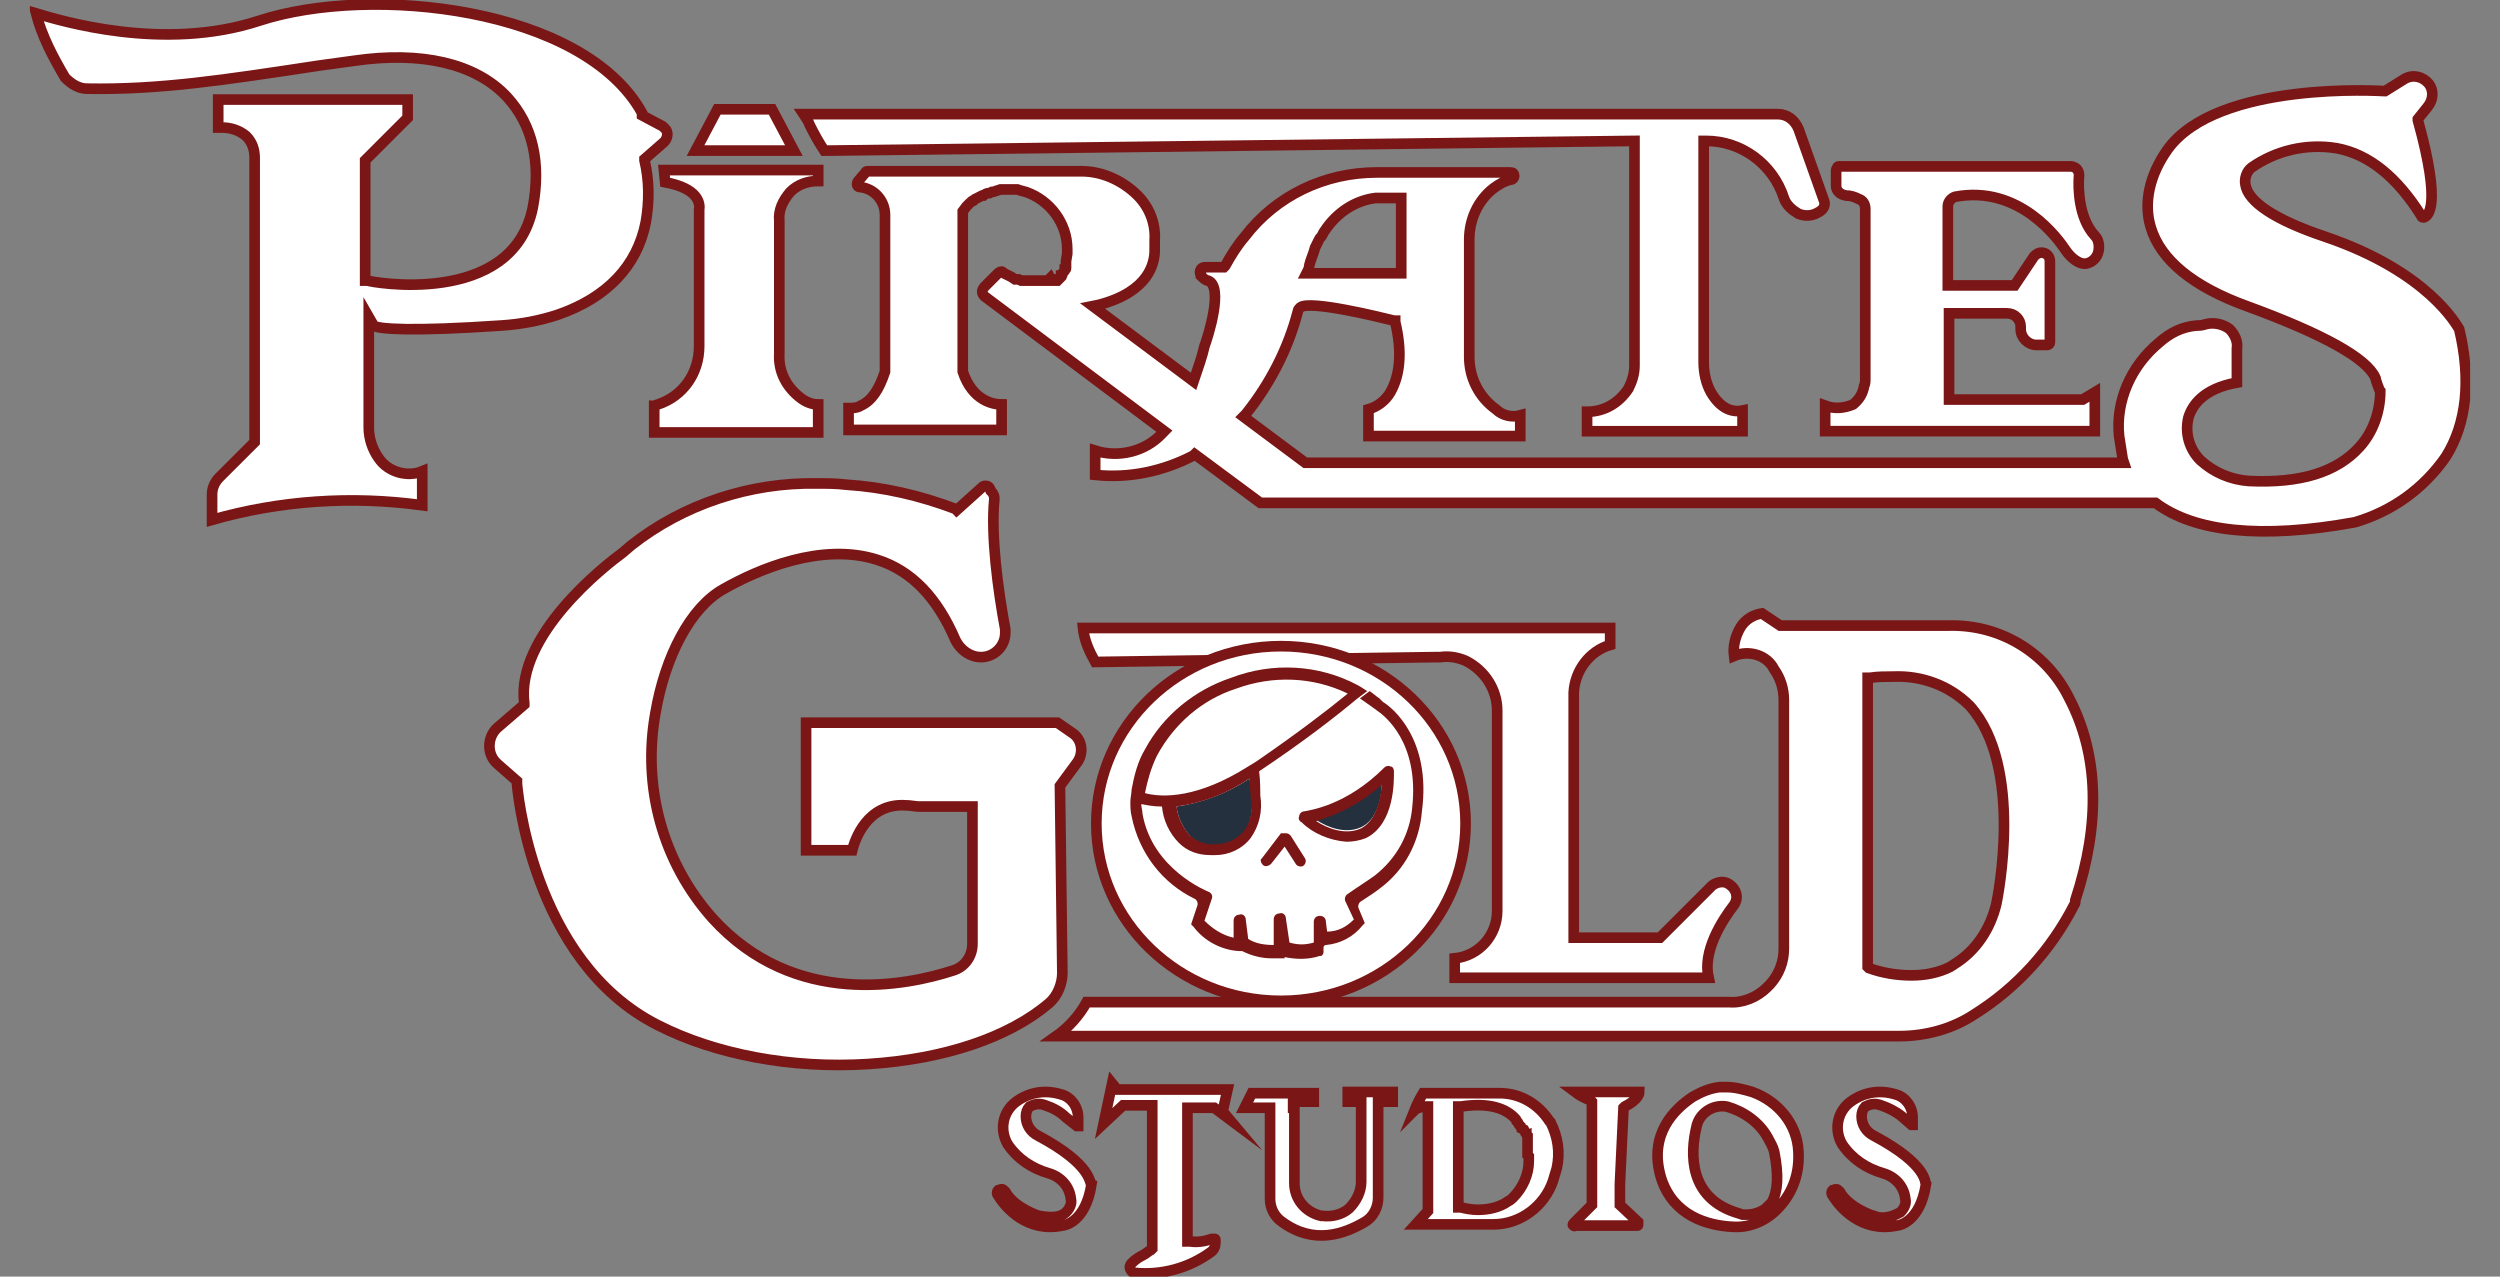 <svg width="47" height="24" viewBox="0 0 47 24" fill="none" xmlns="http://www.w3.org/2000/svg">
<rect x="0" y="0" width="47" height="24" fill="#808080" stroke="none"/>
<g clip-path="url(#clip0_3071_58840)">
<path d="M7.116 8.609C7.002 8.449 6.933 8.243 6.933 8.038V5.96L7.025 6.12C7.093 6.188 7.755 6.234 9.422 6.12C9.788 6.097 10.153 6.028 10.495 5.914C11.409 5.595 11.98 5.001 12.14 4.179C12.208 3.791 12.208 3.402 12.117 3.014V2.991L12.482 2.672C12.551 2.603 12.573 2.489 12.505 2.42C12.482 2.398 12.482 2.398 12.459 2.375L12.071 2.169V2.124C10.975 0.137 6.979 -0.297 4.878 0.388C3.074 0.982 1.133 0.388 0.676 0.251C0.79 0.685 0.996 1.073 1.224 1.461C1.339 1.576 1.476 1.667 1.635 1.667C3.005 1.69 4.193 1.507 5.997 1.233L6.659 1.142C7.915 0.959 8.943 1.187 9.536 1.827C10.016 2.352 10.176 3.06 10.016 3.905C9.628 5.8 6.933 5.298 6.91 5.275H6.865V3.014L7.664 2.215V1.872H4.102V2.398H4.17C4.33 2.398 4.49 2.443 4.627 2.557C4.741 2.672 4.787 2.809 4.787 2.968V8.312L4.124 8.974C4.033 9.066 3.987 9.18 3.987 9.294V9.773C5.266 9.408 6.613 9.317 7.938 9.499V8.86C7.664 8.974 7.299 8.883 7.116 8.609Z" fill="white" stroke="#7A1615" stroke-width="0.2" stroke-miterlimit="10"/>
<path d="M14.857 3.608C14.994 3.471 15.177 3.403 15.382 3.403V3.197H12.482L12.505 3.426C13.121 3.54 13.167 3.814 13.144 3.951V3.974V4.111V6.508C13.144 7.011 12.847 7.445 12.368 7.604C12.345 7.604 12.322 7.627 12.299 7.627V8.13H15.382V7.604C15.268 7.604 15.154 7.559 15.062 7.49C14.788 7.285 14.629 6.988 14.651 6.645V4.156C14.629 3.951 14.72 3.768 14.857 3.608Z" fill="white" stroke="#7A1615" stroke-width="0.2" stroke-miterlimit="10"/>
<path d="M14.514 2.055H13.487L13.076 2.831H14.925L14.514 2.055Z" fill="white" stroke="#7A1615" stroke-width="0.2" stroke-miterlimit="10"/>
<path d="M15.497 2.832H15.519L30.728 2.649V6.873C30.728 7.033 30.682 7.17 30.614 7.307C30.431 7.581 30.157 7.741 29.837 7.741V8.107H32.76V7.718C32.532 7.764 32.326 7.65 32.166 7.376C32.075 7.216 32.029 7.01 32.029 6.805V2.649H32.075C32.737 2.649 33.331 3.083 33.537 3.722C33.582 3.859 33.696 3.95 33.811 4.019C33.925 4.065 34.062 4.065 34.176 3.996C34.359 3.905 34.29 3.768 34.29 3.768L33.811 2.421C33.742 2.261 33.605 2.146 33.422 2.146H15.108C15.154 2.215 15.2 2.284 15.223 2.352C15.314 2.535 15.405 2.695 15.497 2.832Z" fill="white" stroke="#7A1615" stroke-width="0.2" stroke-miterlimit="10"/>
<path d="M34.701 3.676C34.792 3.676 34.861 3.699 34.952 3.744C35.021 3.767 35.067 3.836 35.067 3.927V7.124C35.067 7.17 35.067 7.215 35.044 7.261C35.021 7.398 34.952 7.512 34.838 7.604C34.678 7.672 34.496 7.695 34.313 7.627V7.649V8.106H39.382V7.375L39.154 7.512H36.642V5.891H37.738C37.875 5.891 37.989 6.005 37.989 6.142V6.188C37.989 6.348 38.127 6.485 38.286 6.485H38.492C38.515 6.485 38.538 6.462 38.538 6.439V4.909C38.538 4.818 38.469 4.749 38.378 4.749C38.332 4.749 38.286 4.772 38.241 4.818L37.875 5.366H36.619V3.881C36.619 3.79 36.688 3.722 36.756 3.699C37.967 3.47 38.697 4.498 38.834 4.704C38.926 4.841 39.086 4.978 39.223 4.955C39.337 4.932 39.428 4.841 39.451 4.726C39.474 4.612 39.451 4.498 39.382 4.43C39.086 4.11 39.063 3.562 39.086 3.288C39.086 3.242 39.063 3.196 39.04 3.174C39.017 3.151 38.971 3.128 38.926 3.128H34.587C34.564 3.128 34.541 3.128 34.541 3.151C34.541 3.174 34.519 3.174 34.519 3.196V3.493C34.519 3.585 34.587 3.653 34.701 3.676Z" fill="white" stroke="#7A1615" stroke-width="0.2" stroke-miterlimit="10"/>
<path d="M46.233 6.188C46.187 6.12 45.662 5.115 43.721 4.453C42.762 4.133 42.26 3.79 42.214 3.471C42.191 3.357 42.237 3.22 42.328 3.151C42.785 2.831 43.356 2.694 43.926 2.786C44.543 2.9 45.068 3.334 45.525 4.064C45.525 4.087 45.548 4.087 45.571 4.087C45.639 4.064 45.913 3.905 45.456 2.26V2.238L45.639 2.009C45.753 1.872 45.753 1.69 45.662 1.575C45.548 1.438 45.365 1.393 45.205 1.484L44.84 1.712H44.817C44.794 1.712 41.689 1.507 40.752 2.808C40.41 3.288 40.296 3.813 40.433 4.27C40.615 4.887 41.232 5.389 42.237 5.754C43.675 6.279 44.497 6.736 44.657 7.102C44.657 7.124 44.726 7.33 44.749 7.353C44.749 7.741 44.611 8.129 44.36 8.403C43.926 8.883 43.241 9.088 42.282 9.043C41.94 9.02 41.62 8.883 41.369 8.654C41.163 8.449 41.072 8.152 41.141 7.855C41.209 7.627 41.415 7.307 42.054 7.193V6.553C42.077 6.416 42.008 6.279 41.917 6.188C41.803 6.097 41.62 6.051 41.46 6.097C41.392 6.12 41.346 6.12 41.3 6.12C41.026 6.142 40.798 6.257 40.593 6.439C40.067 6.873 39.77 7.535 39.839 8.198C39.862 8.335 39.885 8.495 39.907 8.632L39.93 8.7H24.539L23.375 7.832L23.42 7.787C23.877 7.216 24.22 6.553 24.402 5.846C24.402 5.823 24.425 5.8 24.448 5.777C24.631 5.64 25.932 5.96 26.206 6.028H26.229V6.051C26.366 6.622 26.32 7.056 26.138 7.376C26.046 7.535 25.887 7.65 25.727 7.695V8.198H28.581V7.809C28.421 7.855 28.239 7.809 28.124 7.695C27.805 7.467 27.622 7.102 27.622 6.713V4.498C27.622 4.133 27.782 3.768 28.079 3.539C28.17 3.471 28.284 3.402 28.398 3.379C28.444 3.379 28.467 3.334 28.467 3.311C28.467 3.265 28.444 3.242 28.398 3.242H25.887C24.905 3.242 23.991 3.676 23.398 4.453C23.261 4.612 23.146 4.795 23.032 5.001L23.009 5.024H22.644C22.621 5.024 22.575 5.046 22.575 5.069C22.553 5.092 22.553 5.138 22.575 5.161V5.183C22.621 5.229 22.667 5.275 22.712 5.275C23.009 5.389 22.712 6.325 22.644 6.508C22.598 6.713 22.53 6.896 22.461 7.102L22.438 7.17L20.543 5.754L20.657 5.731C21.616 5.48 21.708 4.932 21.708 4.704C21.708 4.635 21.708 4.567 21.708 4.521C21.73 4.179 21.593 3.859 21.342 3.631C21.068 3.379 20.703 3.22 20.337 3.22H16.319C16.296 3.22 16.273 3.22 16.273 3.242L16.136 3.402C16.113 3.425 16.113 3.448 16.113 3.471C16.113 3.494 16.136 3.516 16.159 3.516C16.433 3.539 16.638 3.768 16.638 4.042V6.987C16.524 7.33 16.387 7.535 16.181 7.627C16.113 7.672 16.022 7.672 15.953 7.672V8.083H18.83V7.604C18.671 7.604 18.282 7.535 18.1 6.987V3.973L18.168 3.882L18.191 3.859L18.214 3.836L18.237 3.813C18.259 3.79 18.282 3.768 18.305 3.768L18.328 3.745L18.374 3.722L18.419 3.699L18.465 3.676H18.488C18.511 3.653 18.556 3.631 18.579 3.631H18.602L18.648 3.608H18.671C18.693 3.608 18.716 3.585 18.739 3.585L18.808 3.562H18.83H18.876H18.899H19.036H19.059H19.104H19.127L19.196 3.585C19.219 3.585 19.264 3.608 19.287 3.608C19.744 3.768 20.064 4.201 20.064 4.681V4.772L20.041 4.909V4.955V4.978V5.001V5.024V5.046C20.041 5.046 20.041 5.069 20.018 5.069C20.018 5.092 20.018 5.092 19.995 5.115L19.972 5.138V5.161C19.972 5.161 19.972 5.183 19.949 5.183V5.206C19.949 5.206 19.949 5.206 19.927 5.229L19.904 5.252C19.904 5.252 19.904 5.252 19.881 5.275H19.858V5.252H19.835H19.812H19.79H19.767H19.744H19.721L19.744 5.229L19.767 5.275H19.744H19.721H19.698H19.675H19.63H19.584H19.515H19.493H19.47H19.447H19.424H19.401H19.378H19.287H19.264H19.219H19.196L19.15 5.252H19.127H19.082L19.013 5.206L18.967 5.183L18.922 5.161L18.876 5.138L18.853 5.115C18.83 5.092 18.785 5.115 18.762 5.138L18.511 5.389C18.488 5.412 18.465 5.457 18.465 5.48C18.465 5.526 18.488 5.549 18.511 5.572L21.89 8.106L21.845 8.152C21.525 8.495 21.023 8.609 20.589 8.472V8.928C21.228 8.997 21.867 8.86 22.438 8.563L22.461 8.54L23.694 9.454H40.501H40.524C41.255 10.002 42.511 10.139 44.269 9.819C44.977 9.613 45.571 9.18 45.982 8.586C46.37 7.969 46.461 7.147 46.233 6.188ZM24.608 5.046C24.608 5.046 24.608 5.001 24.631 4.932C24.631 4.909 24.653 4.887 24.653 4.864C24.676 4.795 24.699 4.75 24.722 4.658C24.745 4.612 24.768 4.567 24.79 4.521C24.813 4.475 24.813 4.475 24.836 4.453C24.859 4.43 24.882 4.361 24.905 4.338C25.133 3.996 25.476 3.768 25.864 3.722H26.343V5.138H24.562L24.608 5.046Z" fill="white"/>
<path d="M19.721 5.275H19.744H19.767L19.744 5.229L19.721 5.252H19.744H19.767H19.79H19.812H19.835H19.858V5.275H19.881C19.904 5.252 19.904 5.252 19.904 5.252L19.927 5.229C19.949 5.206 19.949 5.206 19.949 5.206V5.183C19.972 5.183 19.972 5.161 19.972 5.161V5.138L19.995 5.115C20.018 5.092 20.018 5.092 20.018 5.069C20.041 5.069 20.041 5.046 20.041 5.046V5.024V5.001V4.978V4.955V4.909L20.064 4.772V4.681C20.064 4.201 19.744 3.768 19.287 3.608C19.264 3.608 19.219 3.585 19.196 3.585L19.127 3.562H19.104H19.059H19.036H18.899H18.876H18.83H18.808L18.739 3.585C18.716 3.585 18.693 3.608 18.671 3.608H18.648L18.602 3.631H18.579C18.556 3.631 18.511 3.653 18.488 3.676H18.465L18.419 3.699L18.374 3.722L18.328 3.745L18.305 3.768C18.282 3.768 18.259 3.79 18.237 3.813L18.214 3.836L18.191 3.859L18.168 3.882L18.1 3.973V6.987C18.282 7.535 18.671 7.604 18.83 7.604V8.083H15.953V7.672C16.022 7.672 16.113 7.672 16.181 7.627C16.387 7.535 16.524 7.33 16.638 6.987V4.042C16.638 3.768 16.433 3.539 16.159 3.516C16.136 3.516 16.113 3.494 16.113 3.471C16.113 3.448 16.113 3.425 16.136 3.402L16.273 3.242C16.273 3.22 16.296 3.22 16.319 3.22H20.337C20.703 3.22 21.068 3.379 21.342 3.631C21.593 3.859 21.73 4.179 21.708 4.521C21.708 4.567 21.708 4.635 21.708 4.704C21.708 4.932 21.616 5.48 20.657 5.731L20.543 5.754L22.438 7.17L22.461 7.102C22.53 6.896 22.598 6.713 22.644 6.508C22.712 6.325 23.009 5.389 22.712 5.275C22.667 5.275 22.621 5.229 22.575 5.183V5.161C22.553 5.138 22.553 5.092 22.575 5.069C22.575 5.046 22.621 5.024 22.644 5.024H23.009L23.032 5.001C23.146 4.795 23.261 4.612 23.398 4.453C23.991 3.676 24.905 3.242 25.887 3.242H28.398C28.444 3.242 28.467 3.265 28.467 3.311C28.467 3.334 28.444 3.379 28.398 3.379C28.284 3.402 28.17 3.471 28.079 3.539C27.782 3.768 27.622 4.133 27.622 4.498V6.713C27.622 7.102 27.805 7.467 28.124 7.695C28.239 7.809 28.421 7.855 28.581 7.809V8.198H25.727V7.695C25.887 7.65 26.046 7.535 26.138 7.376C26.32 7.056 26.366 6.622 26.229 6.051V6.028H26.206C25.932 5.96 24.631 5.64 24.448 5.777C24.425 5.8 24.402 5.823 24.402 5.846C24.22 6.553 23.877 7.216 23.42 7.787L23.375 7.832L24.539 8.7H39.93L39.907 8.632C39.885 8.495 39.862 8.335 39.839 8.198C39.77 7.535 40.067 6.873 40.593 6.439C40.798 6.257 41.026 6.142 41.3 6.12C41.346 6.12 41.392 6.12 41.46 6.097C41.62 6.051 41.803 6.097 41.917 6.188C42.008 6.279 42.077 6.416 42.054 6.553V7.193C41.415 7.307 41.209 7.627 41.141 7.855C41.072 8.152 41.163 8.449 41.369 8.654C41.62 8.883 41.94 9.02 42.282 9.043C43.241 9.088 43.926 8.883 44.36 8.403C44.611 8.129 44.749 7.741 44.749 7.353C44.726 7.33 44.657 7.124 44.657 7.102C44.497 6.736 43.675 6.279 42.237 5.754C41.232 5.389 40.615 4.887 40.433 4.27C40.296 3.813 40.41 3.288 40.752 2.808C41.689 1.507 44.794 1.712 44.817 1.712H44.84L45.205 1.484C45.365 1.393 45.548 1.438 45.662 1.575C45.753 1.69 45.753 1.872 45.639 2.009L45.456 2.238V2.26C45.913 3.905 45.639 4.064 45.571 4.087C45.548 4.087 45.525 4.087 45.525 4.064C45.068 3.334 44.543 2.9 43.926 2.786C43.356 2.694 42.785 2.831 42.328 3.151C42.237 3.22 42.191 3.357 42.214 3.471C42.26 3.79 42.762 4.133 43.721 4.453C45.662 5.115 46.187 6.12 46.233 6.188C46.461 7.147 46.37 7.969 45.982 8.586C45.571 9.18 44.977 9.613 44.269 9.819C42.511 10.139 41.255 10.002 40.524 9.454H40.501H23.694L22.461 8.54L22.438 8.563C21.867 8.86 21.228 8.997 20.589 8.928V8.472C21.023 8.609 21.525 8.495 21.845 8.152L21.89 8.106L18.511 5.572C18.488 5.549 18.465 5.526 18.465 5.48C18.465 5.457 18.488 5.412 18.511 5.389L18.762 5.138C18.785 5.115 18.83 5.092 18.853 5.115L18.876 5.138L18.922 5.161L18.967 5.183L19.013 5.206L19.082 5.252H19.127H19.15L19.196 5.275H19.219H19.264H19.287H19.378H19.401H19.424H19.447H19.47H19.493H19.515H19.584H19.63H19.675H19.698H19.721ZM19.721 5.275L19.698 5.229M24.608 5.046C24.608 5.046 24.608 5.001 24.631 4.932C24.631 4.909 24.653 4.887 24.653 4.864C24.676 4.795 24.699 4.75 24.722 4.658C24.745 4.612 24.768 4.567 24.79 4.521C24.813 4.475 24.813 4.475 24.836 4.453C24.859 4.43 24.882 4.361 24.905 4.338C25.133 3.996 25.476 3.768 25.864 3.722H26.343V5.138H24.562L24.608 5.046Z" stroke="#7A1615" stroke-width="0.2" stroke-miterlimit="10"/>
<path d="M19.515 21.351C19.378 21.283 19.287 21.146 19.287 20.986C19.287 20.918 19.31 20.849 19.355 20.803C19.447 20.758 19.538 20.735 19.652 20.78C19.789 20.826 19.926 20.895 20.041 21.009L20.246 21.169H20.269V21.009C20.269 20.803 20.132 20.621 19.949 20.575C19.652 20.484 19.355 20.529 19.104 20.712C18.853 20.895 18.785 21.237 18.944 21.511C19.127 21.785 19.401 21.968 19.721 22.059C19.949 22.128 20.109 22.311 20.132 22.539C20.155 22.63 20.109 22.721 20.041 22.79C19.949 22.881 19.789 22.904 19.538 22.858C19.515 22.858 19.059 22.699 18.899 22.402C18.876 22.379 18.853 22.356 18.83 22.356C18.807 22.356 18.785 22.379 18.762 22.379C18.739 22.402 18.739 22.448 18.762 22.47C18.899 22.699 19.31 23.178 19.972 23.041C19.995 23.041 20.406 22.995 20.52 22.265C20.474 22.242 20.543 21.899 19.515 21.351Z" fill="white" stroke="#7A1615" stroke-width="0.2" stroke-miterlimit="10"/>
<path d="M35.226 21.351C35.089 21.283 34.998 21.146 34.998 20.986C34.998 20.918 35.021 20.849 35.066 20.803C35.158 20.758 35.249 20.735 35.363 20.78C35.5 20.826 35.637 20.895 35.751 20.986L35.934 21.146H35.957V21.009C35.957 20.803 35.82 20.621 35.637 20.575C35.34 20.484 35.044 20.529 34.792 20.712C34.541 20.895 34.473 21.237 34.632 21.511C34.815 21.785 35.089 21.968 35.409 22.059C35.637 22.128 35.797 22.311 35.82 22.539C35.843 22.63 35.797 22.721 35.728 22.79C35.569 22.881 35.386 22.927 35.226 22.858C35.203 22.858 34.747 22.699 34.587 22.402C34.564 22.379 34.541 22.356 34.518 22.356C34.495 22.356 34.473 22.379 34.45 22.379C34.427 22.402 34.427 22.448 34.45 22.47C34.587 22.699 34.998 23.178 35.66 23.041C35.683 23.041 36.094 22.995 36.208 22.265C36.185 22.242 36.254 21.899 35.226 21.351Z" fill="white" stroke="#7A1615" stroke-width="0.2" stroke-miterlimit="10"/>
<path d="M32.943 20.529C32.783 20.483 32.623 20.438 32.463 20.438C32.417 20.438 32.372 20.438 32.326 20.438C32.143 20.46 31.983 20.529 31.824 20.62C31.481 20.849 30.979 21.328 31.23 22.15C31.458 22.858 32.098 23.041 32.577 23.064C32.897 23.086 33.217 22.949 33.445 22.698C33.719 22.401 33.833 22.036 33.81 21.648C33.788 21.145 33.445 20.712 32.943 20.529ZM33.308 22.607C33.285 22.63 33.262 22.652 33.239 22.675C33.217 22.698 33.217 22.698 33.194 22.721C33.102 22.79 32.965 22.835 32.851 22.835C32.828 22.835 32.783 22.835 32.76 22.835L32.691 22.812C31.732 22.538 31.778 21.671 31.892 21.191C31.938 20.94 32.189 20.757 32.463 20.803C32.783 20.894 33.08 21.1 33.239 21.397C33.285 21.488 33.331 21.556 33.354 21.648C33.445 22.105 33.422 22.401 33.308 22.607Z" fill="white" stroke="#7A1615" stroke-width="0.2" stroke-miterlimit="10"/>
<path d="M30.522 20.826L30.545 20.803C30.773 20.689 30.819 20.575 30.819 20.529H29.609C29.7 20.598 29.791 20.643 29.906 20.689L29.928 20.712V22.653L29.586 22.995C29.563 23.018 29.563 23.041 29.586 23.041C29.586 23.041 29.609 23.064 29.609 23.041H30.773C30.796 23.041 30.796 23.041 30.796 23.018C30.796 23.018 30.796 22.995 30.796 22.973L30.454 22.653V22.265L30.522 20.826Z" fill="white" stroke="#7A1615" stroke-width="0.2" stroke-miterlimit="10"/>
<path d="M23.078 20.483H21L20.908 20.369L20.748 21.123L21.114 20.78H21.662V23.475L21.639 23.498C21.593 23.52 21.548 23.566 21.502 23.589C21.411 23.635 21.342 23.68 21.274 23.749C21.251 23.772 21.228 23.817 21.251 23.863C21.274 23.909 21.297 23.931 21.342 23.931C21.845 23.977 22.347 23.84 22.758 23.543C22.827 23.498 22.849 23.429 22.849 23.361V23.315C22.849 23.292 22.849 23.292 22.827 23.292C22.804 23.292 22.804 23.292 22.781 23.292C22.644 23.338 22.507 23.361 22.37 23.338H22.324V20.826H22.827L23.101 21.031L22.986 20.894L23.078 20.483Z" fill="white" stroke="#7A1615" stroke-width="0.2" stroke-miterlimit="10"/>
<path d="M29.129 21.077C28.923 20.757 28.581 20.552 28.193 20.552H26.754C26.686 20.666 26.64 20.757 26.594 20.872C26.64 20.826 26.686 20.826 26.754 20.803H26.8H26.845V22.767L26.617 23.018H28.078C28.581 23.018 29.038 22.675 29.198 22.196C29.22 22.127 29.243 22.036 29.266 21.968C29.334 21.671 29.289 21.374 29.152 21.1L29.129 21.077ZM28.741 21.739V21.762V21.785V21.831C28.741 22.082 28.627 22.333 28.444 22.516C28.421 22.538 28.398 22.561 28.353 22.584C28.193 22.698 27.987 22.744 27.782 22.744C27.668 22.744 27.553 22.721 27.462 22.698H27.416V20.803H27.462C27.919 20.734 28.261 20.803 28.467 21.009C28.49 21.031 28.512 21.054 28.512 21.077L28.535 21.1L28.558 21.145L28.581 21.168C28.581 21.191 28.604 21.191 28.604 21.214L28.649 21.237L28.672 21.282C28.672 21.282 28.672 21.305 28.695 21.305C28.695 21.328 28.695 21.328 28.718 21.351V21.374C28.718 21.374 28.718 21.397 28.718 21.419V21.442V21.465V21.488V21.511V21.534V21.556V21.579V21.602V21.625V21.648V21.716L28.741 21.739Z" fill="white" stroke="#7A1615" stroke-width="0.2" stroke-miterlimit="10"/>
<path d="M25.59 22.219C25.59 22.402 25.498 22.584 25.361 22.721C25.224 22.836 25.042 22.881 24.859 22.858H24.836C24.539 22.79 24.334 22.539 24.334 22.242V20.826H24.311V20.712H24.699V20.552H23.535L23.398 20.826H23.877V22.539C23.877 22.721 23.968 22.881 24.105 22.973C24.699 23.407 25.27 23.201 25.658 22.973C25.818 22.881 25.909 22.699 25.909 22.516V20.712H26.183V20.529H25.338V20.712H25.59V22.219Z" fill="white" stroke="#7A1615" stroke-width="0.2" stroke-miterlimit="10"/>
<path d="M19.927 14.775L20.246 14.341C20.383 14.158 20.338 13.907 20.178 13.793L19.881 13.587H15.154V15.985H16.022C16.067 15.802 16.296 15.095 17.026 15.14C17.118 15.14 17.209 15.163 17.278 15.163H18.282V17.743C18.282 17.972 18.145 18.177 17.917 18.246C17.072 18.52 14.948 18.977 13.396 17.264C12.459 16.213 12.071 14.798 12.322 13.405C12.505 12.331 12.985 11.418 13.601 11.075C14.241 10.71 15.451 10.185 16.501 10.527C17.141 10.733 17.62 11.235 17.963 12.035C18.054 12.217 18.237 12.354 18.442 12.354C18.693 12.354 18.899 12.149 18.899 11.898C18.899 11.875 18.899 11.852 18.899 11.829C18.762 11.098 18.625 10.071 18.693 9.386V9.363C18.693 9.317 18.671 9.271 18.625 9.226C18.602 9.134 18.556 9.134 18.511 9.134C18.488 9.134 18.465 9.157 18.442 9.18L17.985 9.591L17.963 9.568C17.3 9.317 16.615 9.157 15.908 9.112C15.725 9.089 15.542 9.089 15.359 9.089C14.104 9.066 12.848 9.477 11.866 10.253L11.706 10.39C11.363 10.642 9.696 11.943 9.856 13.222V13.245L9.354 13.679C9.171 13.839 9.148 14.135 9.308 14.318L9.354 14.364L9.719 14.684V14.729C9.719 14.752 9.97 18.063 12.368 19.273C13.441 19.821 14.88 20.096 16.319 20.004C17.757 19.913 18.967 19.502 19.721 18.862C19.881 18.725 19.972 18.497 19.972 18.291L19.927 14.775Z" fill="white" stroke="#7A1615" stroke-width="0.2" stroke-miterlimit="10"/>
<path d="M36.642 11.761H33.468L33.125 11.532C32.965 11.555 32.806 11.646 32.714 11.806C32.623 11.966 32.577 12.149 32.6 12.332C32.874 12.217 33.217 12.309 33.354 12.583C33.468 12.742 33.536 12.948 33.536 13.153V17.835C33.536 18.086 33.445 18.314 33.285 18.497C33.262 18.52 33.239 18.543 33.217 18.566C33.034 18.748 32.76 18.862 32.509 18.84H20.429C20.292 19.091 20.086 19.319 19.858 19.479H35.706C36.208 19.479 36.71 19.342 37.121 19.068C37.921 18.566 38.56 17.858 38.994 17.013C39.017 16.99 39.017 16.944 39.017 16.921C39.496 15.46 39.451 14.181 38.903 13.131C38.492 12.286 37.624 11.738 36.642 11.761ZM37.532 16.99C37.418 17.469 37.144 17.881 36.733 18.132C36.71 18.154 36.688 18.154 36.665 18.177C36.436 18.291 36.185 18.337 35.934 18.337C35.66 18.337 35.386 18.291 35.135 18.2L35.112 18.177V12.742H35.158C35.295 12.72 35.455 12.72 35.592 12.72C36.117 12.697 36.642 12.88 37.03 13.268C38.058 14.409 37.555 16.876 37.532 16.99Z" fill="white" stroke="#7A1615" stroke-width="0.2" stroke-miterlimit="10"/>
<path d="M30.271 12.125V11.806H20.36C20.383 12.034 20.474 12.239 20.589 12.445L26.983 12.354H27.074C27.234 12.331 27.394 12.354 27.553 12.422C27.919 12.605 28.147 12.97 28.147 13.358V17.126C28.147 17.583 27.805 17.971 27.348 18.017V18.382H32.121C32.006 17.88 32.372 17.309 32.6 17.012C32.691 16.875 32.646 16.715 32.509 16.624C32.417 16.555 32.28 16.578 32.189 16.647L31.207 17.629H29.586V13.016C29.609 12.605 29.883 12.239 30.271 12.125Z" fill="white" stroke="#7A1615" stroke-width="0.2" stroke-miterlimit="10"/>
<path d="M24.082 18.816C25.999 18.816 27.553 17.324 27.553 15.482C27.553 13.641 25.999 12.148 24.082 12.148C22.165 12.148 20.611 13.641 20.611 15.482C20.611 17.324 22.165 18.816 24.082 18.816Z" fill="white" stroke="#7A1615" stroke-width="0.2" stroke-miterlimit="10"/>
<path d="M25.59 15.551C25.886 15.414 25.978 15.002 25.978 14.729C25.635 15.048 25.201 15.277 24.745 15.414C24.95 15.551 25.293 15.688 25.59 15.551Z" fill="#24303E"/>
<path d="M22.872 15.871C23.078 15.871 23.26 15.78 23.375 15.643C23.489 15.46 23.534 15.231 23.512 15.003V14.98C23.512 14.866 23.512 14.752 23.489 14.638C23.078 14.912 22.598 15.094 22.119 15.163C22.142 15.368 22.233 15.551 22.37 15.711C22.507 15.848 22.689 15.894 22.872 15.871Z" fill="#24303E"/>
<path d="M23.535 15.003C23.535 14.889 23.535 14.774 23.512 14.66C23.101 14.934 22.621 15.117 22.142 15.185C22.164 15.391 22.256 15.574 22.393 15.733C22.53 15.848 22.712 15.916 22.895 15.893C23.101 15.893 23.283 15.802 23.398 15.665C23.512 15.459 23.557 15.231 23.535 15.003Z" fill="#24303E"/>
<path d="M26.001 13.198L25.932 13.13C25.864 13.084 25.818 13.039 25.75 12.993L25.567 13.13C25.635 13.176 25.727 13.244 25.795 13.29C25.818 13.313 25.864 13.335 25.887 13.358C26.024 13.45 26.686 13.952 26.549 15.185C26.503 15.688 26.252 16.144 25.841 16.464C25.681 16.578 25.498 16.692 25.338 16.806C25.293 16.829 25.27 16.898 25.293 16.944L25.453 17.286C25.316 17.423 25.156 17.514 24.95 17.514L24.927 17.332C24.927 17.263 24.882 17.218 24.813 17.218C24.745 17.218 24.699 17.263 24.699 17.332V17.72C24.539 17.766 24.402 17.766 24.242 17.72L24.174 17.263C24.174 17.195 24.105 17.149 24.06 17.172C23.991 17.172 23.946 17.218 23.946 17.286V17.766C23.786 17.766 23.603 17.743 23.466 17.651L23.42 17.286C23.42 17.218 23.352 17.172 23.306 17.195C23.238 17.195 23.192 17.24 23.192 17.309V17.629C22.986 17.583 22.804 17.469 22.644 17.309L22.781 16.898C22.804 16.852 22.781 16.784 22.712 16.761C22.712 16.761 21.662 16.35 21.479 15.299C21.479 15.231 21.456 15.185 21.456 15.117C21.571 15.139 21.685 15.162 21.822 15.162H21.845C21.867 15.414 21.982 15.665 22.164 15.847C22.324 16.007 22.53 16.076 22.758 16.076H22.849C23.101 16.076 23.352 15.962 23.512 15.756C23.672 15.528 23.74 15.254 23.694 14.957C23.694 14.866 23.694 14.683 23.672 14.5C24.494 13.952 25.11 13.473 25.521 13.13L25.704 12.993C25.635 12.947 25.567 12.902 25.521 12.879C24.791 12.491 23.923 12.445 23.146 12.742C22.461 12.97 21.867 13.45 21.525 14.089C21.388 14.317 21.32 14.591 21.274 14.843C21.274 14.911 21.251 15.002 21.251 15.071C21.251 15.162 21.251 15.254 21.274 15.345C21.411 16.03 21.845 16.601 22.461 16.898C22.507 16.921 22.53 16.989 22.507 17.035L22.393 17.377L22.438 17.423C22.644 17.697 22.964 17.857 23.283 17.88H23.352C23.535 17.971 23.717 18.017 23.923 18.017H24.06H24.151V17.994C24.379 18.04 24.608 18.04 24.813 17.971H24.836C24.859 17.971 24.882 17.925 24.882 17.903V17.811C24.882 17.788 24.905 17.766 24.927 17.766C25.201 17.743 25.453 17.606 25.613 17.4L25.658 17.355L25.544 17.081C25.521 17.035 25.544 16.966 25.59 16.944C25.727 16.852 25.841 16.784 25.955 16.692C26.412 16.35 26.686 15.825 26.732 15.254C26.914 13.884 26.161 13.29 26.001 13.198ZM23.375 15.642C23.238 15.779 23.055 15.87 22.872 15.87C22.69 15.893 22.507 15.825 22.37 15.71C22.233 15.55 22.142 15.368 22.119 15.162C22.621 15.094 23.078 14.911 23.489 14.637C23.489 14.751 23.512 14.866 23.512 14.98V15.002C23.557 15.231 23.512 15.459 23.375 15.642ZM21.753 14.203C22.073 13.61 22.598 13.153 23.238 12.947C23.923 12.696 24.676 12.719 25.338 13.039C24.95 13.358 24.379 13.792 23.649 14.295L23.58 14.34L23.466 14.409C22.53 15.002 21.867 15.002 21.525 14.911C21.571 14.683 21.639 14.432 21.753 14.203Z" fill="#7A1615"/>
<path d="M25.316 15.825C25.43 15.825 25.567 15.802 25.681 15.756C26.229 15.482 26.206 14.66 26.206 14.5C26.206 14.454 26.183 14.409 26.138 14.409C26.092 14.386 26.046 14.409 26.023 14.432C25.316 15.14 24.631 15.231 24.516 15.254C24.471 15.254 24.425 15.3 24.425 15.345C24.402 15.391 24.425 15.437 24.471 15.459C24.676 15.665 24.996 15.802 25.316 15.825ZM25.978 14.751C25.955 15.003 25.886 15.414 25.59 15.573C25.293 15.71 24.95 15.573 24.745 15.437C25.201 15.3 25.635 15.071 25.978 14.751Z" fill="#7A1615"/>
<path d="M23.74 16.259C23.786 16.304 23.854 16.282 23.9 16.236L24.151 15.916L24.357 16.236C24.379 16.282 24.448 16.304 24.494 16.282C24.539 16.259 24.562 16.19 24.539 16.145L24.265 15.711C24.242 15.688 24.22 15.665 24.174 15.665H24.082L23.717 16.145C23.694 16.145 23.694 16.213 23.74 16.259Z" fill="#7A1615"/>
</g>
<defs>
<clipPath id="clip0_3071_58840">
<rect width="45.876" height="24" fill="white" transform="translate(0.562)"/>
</clipPath>
</defs>
</svg>
